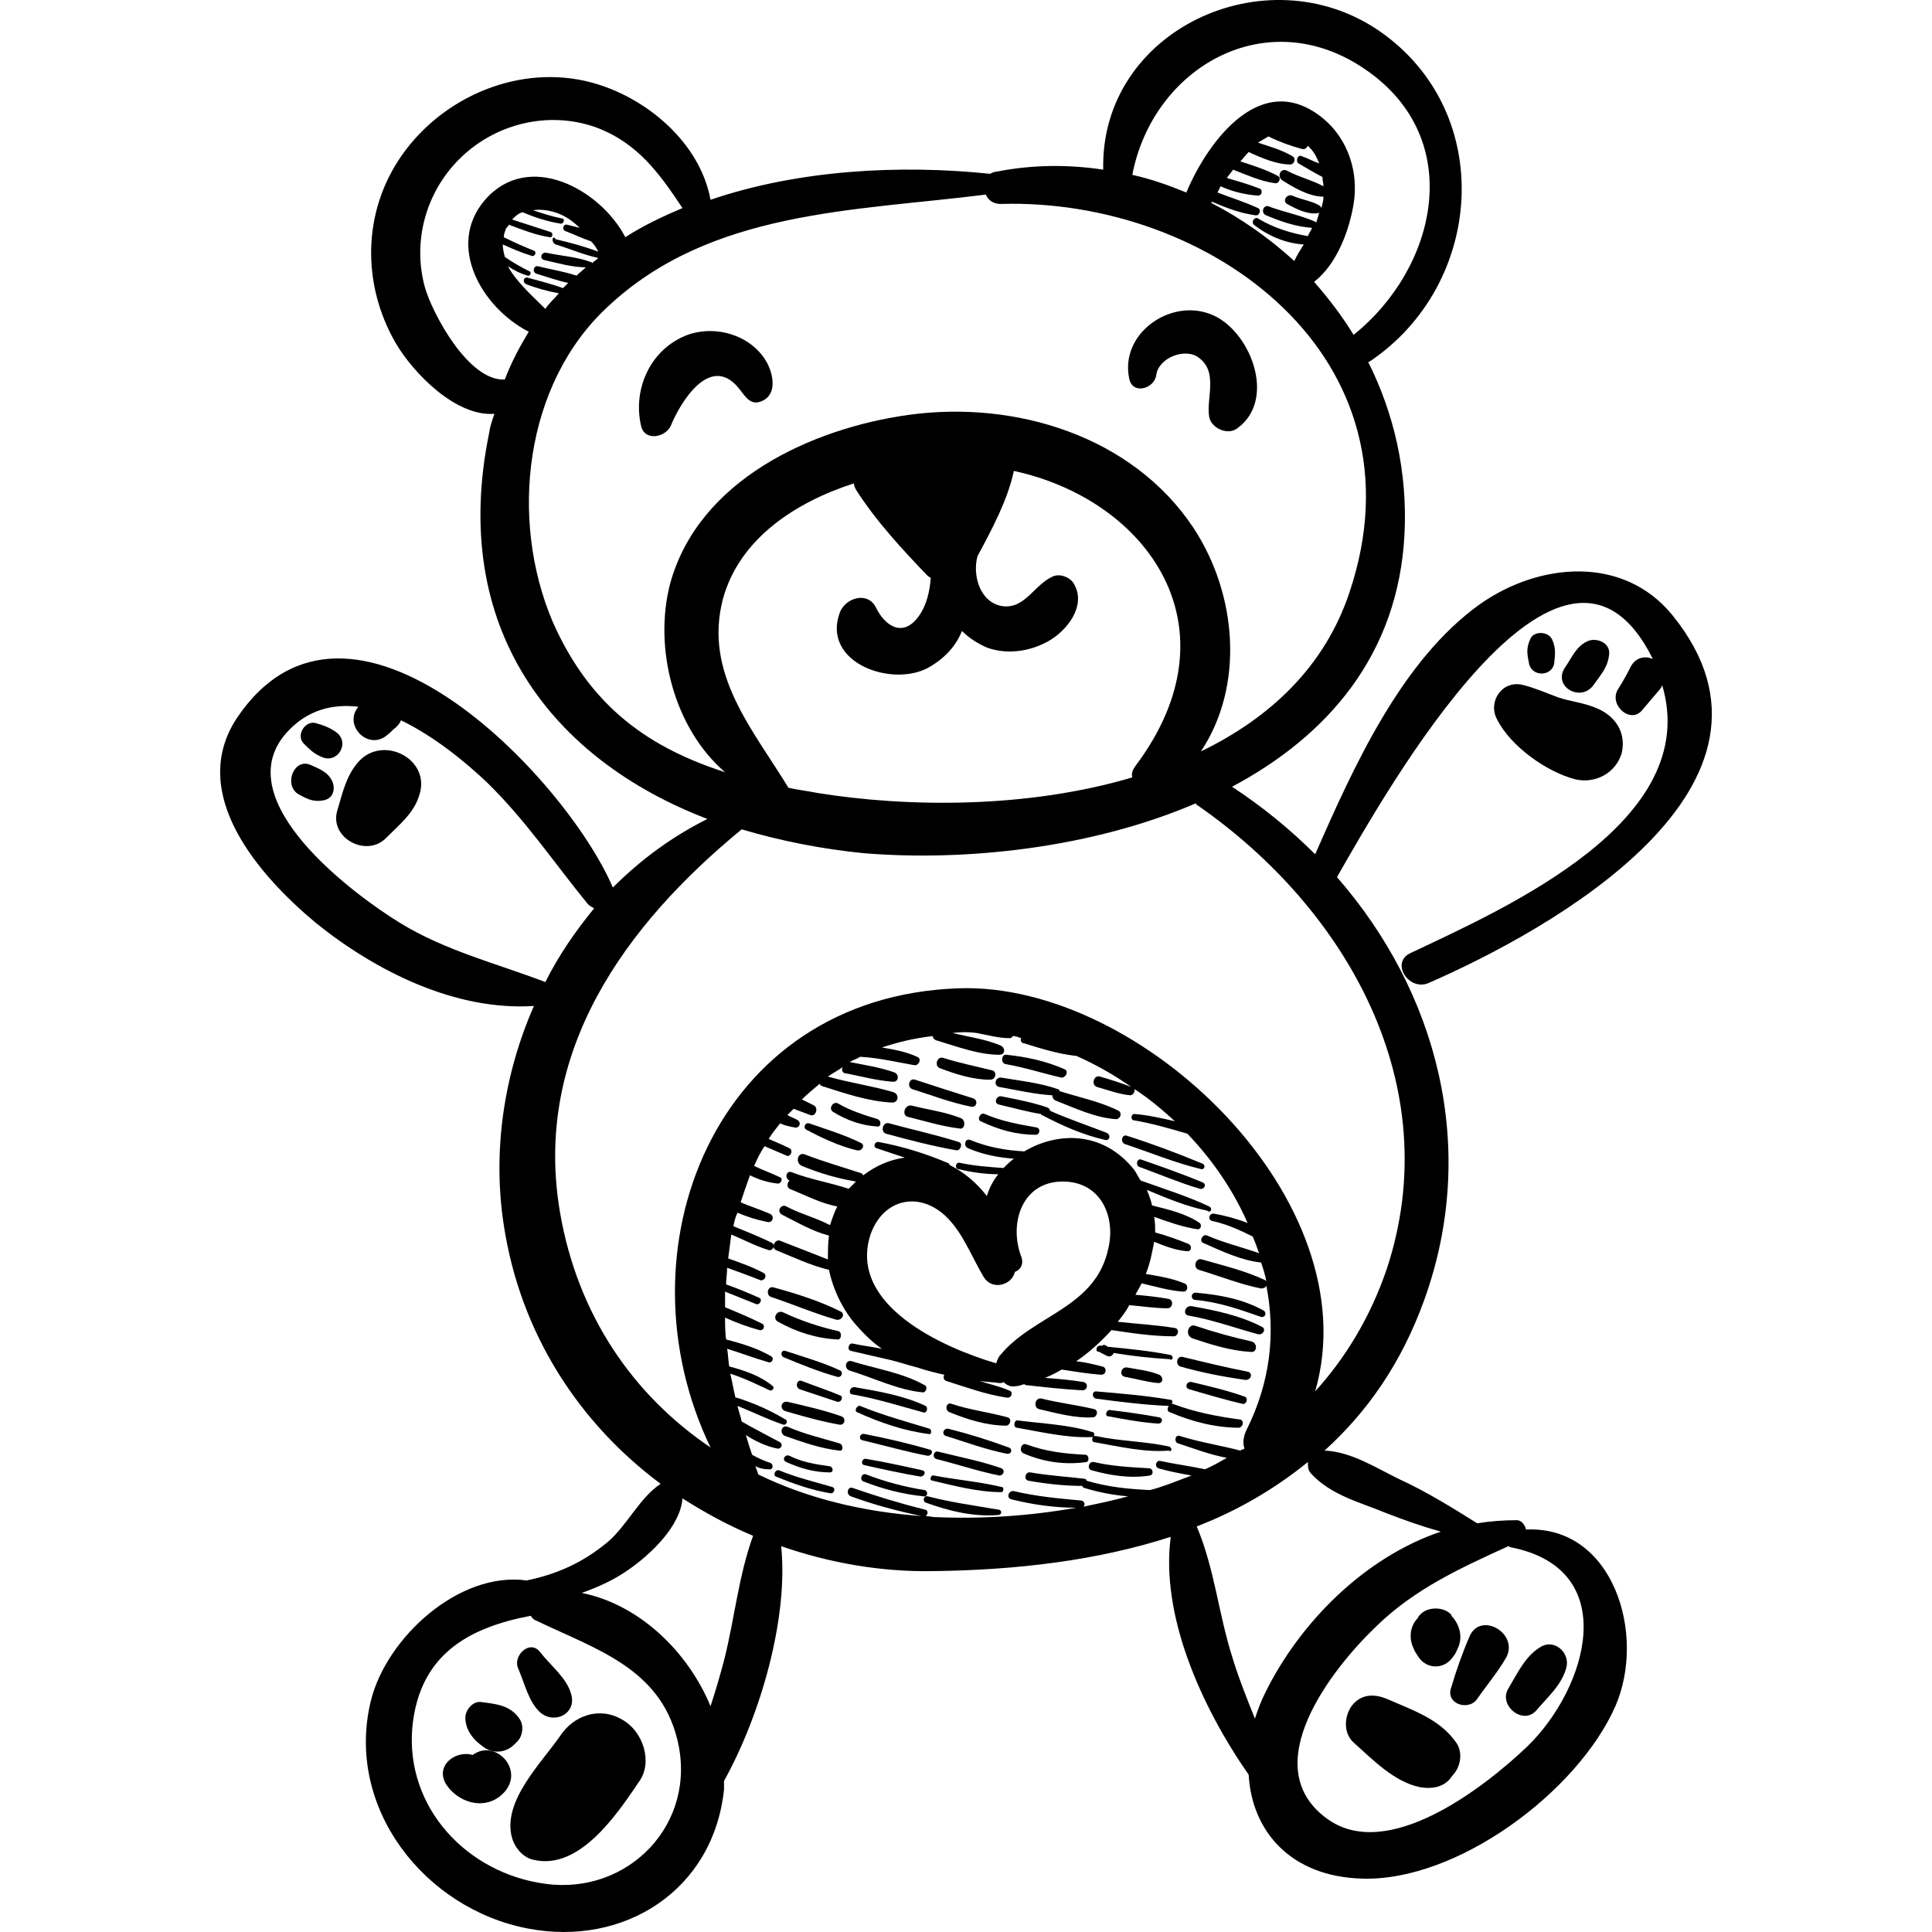 <?xml version="1.0" encoding="iso-8859-1"?>
<!-- Uploaded to: SVG Repo, www.svgrepo.com, Generator: SVG Repo Mixer Tools -->
<!DOCTYPE svg PUBLIC "-//W3C//DTD SVG 1.1//EN" "http://www.w3.org/Graphics/SVG/1.1/DTD/svg11.dtd">
<svg fill="#000000" version="1.1" id="Capa_1" xmlns="http://www.w3.org/2000/svg" xmlns:xlink="http://www.w3.org/1999/xlink" 
	 width="800px" height="800px" viewBox="0 0 569.067 569.067"
	 xml:space="preserve">
<g>
	<g>
		<path d="M106.161,223.78c-3.978,3.978-5.202,9.486-6.732,14.688c-2.754,8.262,8.568,14.382,14.382,8.262
			c3.978-3.978,8.262-7.344,9.792-12.852C126.663,223.78,113.505,216.742,106.161,223.78z"/>
		<path d="M97.899,230.206c-1.224-2.754-3.672-3.672-6.426-4.896c-4.896-2.142-7.956,5.814-3.672,8.568
			c2.754,1.53,4.59,2.448,7.65,1.836C98.205,235.102,98.817,232.348,97.899,230.206z"/>
		<path d="M98.817,215.518c-1.836-1.224-3.366-1.836-5.508-2.448c-3.366-1.224-6.426,3.672-3.672,6.12
			c1.53,1.53,2.754,2.754,4.896,3.672C99.429,225.31,103.407,218.578,98.817,215.518z"/>
		<path d="M469.995,208.48c-3.672-1.53-7.344-1.836-11.016-3.06c-3.366-1.224-6.732-2.754-10.404-3.672
			c-6.119-1.53-10.403,4.896-7.649,10.098c3.978,7.956,14.688,15.606,23.256,17.748c5.813,1.224,11.628-1.836,13.464-7.65
			C479.175,215.518,475.503,210.622,469.995,208.48z"/>
		<path d="M467.547,188.896c-3.366,1.53-4.59,4.896-6.732,7.956c-3.366,5.508,4.896,10.098,8.568,4.896
			c2.142-3.06,4.284-5.202,4.59-9.18C474.279,189.202,469.995,187.672,467.547,188.896z"/>
		<path d="M457.143,188.284c-1.224-2.448-5.508-2.448-6.426,0c-1.225,2.754-0.918,4.284-0.307,7.344
			c0.918,3.672,6.427,3.672,7.345,0C458.061,192.568,458.367,191.038,457.143,188.284z"/>
		<path d="M183.273,506.523c-6.732-3.978-14.382-1.224-18.36,4.896c-5.508,7.956-17.136,19.278-14.076,29.988
			c0.918,3.06,3.366,5.813,6.426,6.426c13.464,3.06,24.48-13.464,30.906-22.95C192.453,519.07,189.393,509.89,183.273,506.523z"/>
		<path d="M152.979,506.218c-2.754-3.978-6.732-4.284-11.322-4.896c-2.448-0.307-4.59,2.447-4.59,4.59
			c0,3.978,2.754,7.038,6.12,9.18c2.754,1.53,6.12,0.918,8.262-1.224c0.306-0.307,0.306-0.307,0.612-0.612
			C153.897,511.726,154.509,508.359,152.979,506.218z"/>
		<path d="M168.279,499.18c-1.224-4.896-6.12-8.568-9.18-12.546s-8.262,1.224-6.426,4.896c1.836,4.283,3.06,9.792,6.426,12.852
			C163.383,508.054,169.809,504.688,168.279,499.18z"/>
		<path d="M139.209,516.928c-5.202-1.53-11.322,3.366-7.65,8.874c3.366,4.896,10.404,7.344,15.606,3.366
			C155.733,522.436,146.247,511.726,139.209,516.928z"/>
		<path d="M428.685,512.95c-4.896-6.732-12.546-9.181-20.196-12.546c-3.672-1.53-7.649-1.53-10.403,2.142
			c-2.143,3.06-2.448,7.956,0.611,10.71c5.509,4.896,11.935,11.628,19.584,13.158c3.672,0.611,7.345,0,9.486-3.366
			C430.215,520.6,431.133,516.01,428.685,512.95z"/>
		<path d="M432.969,481.738c-2.143,4.896-3.979,10.098-5.508,15.3c-1.836,4.896,5.201,7.038,7.649,3.366
			c2.754-3.979,6.12-7.956,8.568-12.24C447.351,481.126,436.335,474.7,432.969,481.738z"/>
		<path d="M428.073,476.536c-0.306-0.307-0.611-0.612-0.611-0.918c-2.143-2.448-7.038-2.448-9.181,0
			c-0.306,0.306-0.611,0.611-0.611,0.918c-2.448,2.447-2.754,6.12-1.225,9.18c0.307,0.918,0.918,1.53,1.225,2.142
			c2.447,3.979,7.956,3.979,10.403,0c0.612-0.611,0.918-1.529,1.225-2.142C430.827,482.656,430.215,479.29,428.073,476.536z"/>
		<path d="M453.777,485.104c-4.59,2.754-6.731,7.65-9.485,12.24c-3.061,4.896,4.283,11.016,8.262,6.426
			c3.366-3.978,7.649-7.649,8.874-12.852C462.345,486.634,457.755,482.656,453.777,485.104z"/>
		<path d="M226.113,107.194c-4.284-8.262-14.994-11.628-23.562-8.568c-10.71,3.978-16.218,15.606-13.77,26.622
			c0.918,4.896,7.344,3.672,8.874,0c2.754-6.732,11.322-20.808,19.584-11.322c2.142,2.448,3.672,6.12,7.65,3.978
			S227.643,110.254,226.113,107.194z"/>
		<path d="M356.469,92.506c-11.935-4.59-26.622,5.814-23.868,18.972c0.918,4.896,7.344,3.06,7.956-0.918
			c0.612-5.202,8.568-8.262,12.546-5.202c5.814,4.284,2.142,11.934,3.06,17.442c0.612,3.366,5.509,5.508,8.263,3.366
			C376.359,117.598,368.097,96.79,356.469,92.506z"/>
		<path d="M356.163,355.359c-6.426-3.06-13.464-5.201-20.195-7.649c-0.612-0.918-1.225-2.143-1.836-3.061
			c-9.181-11.628-22.645-11.321-32.437-5.508c-5.508-0.306-10.71-1.224-15.912-3.366c-1.53-0.611-2.142,1.836-0.611,2.448
			c4.284,1.836,8.874,2.754,13.464,3.061c-1.225,0.918-2.143,1.836-3.061,2.754c-4.283-0.307-8.567-0.612-12.852-1.53
			c-1.224-0.306-1.53,1.53-0.612,1.836c3.978,0.918,7.956,1.53,11.934,1.53c-1.53,1.836-2.754,4.284-3.366,6.426
			c-3.06-3.978-6.732-7.038-11.016-9.18c0-0.307-0.306-0.612-0.612-0.612c-6.426-2.754-13.464-4.896-20.196-6.12
			c-1.224-0.306-1.836,1.53-0.612,1.836c2.754,0.918,5.508,1.836,8.262,2.754c-4.59,0.612-8.568,2.448-12.24,5.202
			c-0.306-0.306-0.306-0.612-0.612-0.612c-5.508-1.836-11.016-3.365-16.524-5.508c-2.142-0.918-3.06,2.448-0.918,3.366
			c5.202,2.142,10.404,3.672,15.912,4.59c-0.612,0.612-1.53,1.53-2.142,2.143c-5.508-1.836-11.322-2.754-16.83-4.896
			c-1.53-0.612-2.142,1.836-0.612,2.448l0,0c-0.612,0.612-0.918,1.836,0,2.448c4.59,1.836,9.18,4.283,14.076,5.201
			c-0.918,1.836-1.53,3.673-2.142,5.509c-3.978-2.143-8.874-3.366-12.852-5.509c-1.53-0.918-3.06,1.53-1.224,2.448
			c4.284,2.143,8.874,4.896,13.77,6.12c-0.306,2.448-0.306,4.59-0.306,7.038c-4.59-1.836-9.486-3.672-14.076-5.508
			c-1.53-0.612-2.754,2.142-1.224,2.754c5.202,2.142,10.404,4.59,15.606,5.813c1.224,5.814,3.978,11.629,7.956,16.219
			c2.448,2.754,4.896,5.201,7.65,7.038c-3.06-0.612-5.814-0.918-8.568-1.53c-1.224-0.307-1.836,1.836-0.612,2.142
			c3.978,0.918,7.956,1.836,11.934,2.754c2.448,0.612,5.202,1.53,7.65,2.143c2.754,0.918,5.202,1.529,7.956,2.142
			c-0.306,0.612-0.306,1.53,0.612,1.836c5.814,1.836,11.628,3.979,17.748,4.896c1.53,0.306,2.143-1.836,0.612-2.143
			c-2.754-1.224-5.813-1.836-8.567-2.754c1.836,0.307,3.978,0.307,5.813,0.612c0.612,0,0.918,0,1.224-0.306
			c0.918,0.918,2.143,1.529,3.673,1.224c0.611,0,1.529-0.306,2.447-0.612c0.307,0.307,0.307,0.307,0.612,0.307
			c5.508,0.611,11.016,1.224,16.524,1.529c1.529,0,1.836-2.142,0.306-2.447c-3.672-0.612-7.344-0.918-11.322-1.225
			c1.53-0.611,3.366-1.529,4.896-2.448c3.978,0.612,7.649,1.225,11.628,1.53c1.53,0,1.836-2.142,0.306-2.448
			c-2.448-0.611-4.896-1.224-7.649-1.529c3.672-2.448,7.344-5.814,10.403-9.181c6.12,0.918,12.24,1.836,18.36,1.836
			c1.224,0,1.836-2.142,0.306-2.447c-5.508-0.918-11.322-1.225-16.83-1.836c1.225-1.53,2.448-3.061,3.366-4.896
			c3.672,0.306,7.65,0.918,11.322,0.918c1.53,0,1.836-2.448,0.306-2.754c-3.366-0.612-6.426-0.918-9.792-1.224
			c0.612-1.225,1.225-2.143,1.836-3.366c3.979,0.918,7.956,2.142,12.24,2.448c1.53,0,1.53-2.143,0.306-2.448
			c-3.672-1.53-7.649-2.143-11.321-2.754c1.224-3.061,1.836-6.12,2.447-9.486c3.061,1.225,6.12,2.448,9.486,2.754
			c1.53,0.307,1.836-1.529,0.612-2.142c-3.061-1.224-6.427-2.448-9.792-3.366c0-1.53,0-3.06-0.307-4.59
			c4.284,1.53,8.568,3.06,12.853,3.672c0.918,0,1.224-1.224,0.611-1.836c-3.978-2.754-9.18-3.978-14.075-5.202
			c-0.307-1.53-0.918-3.06-1.53-4.59c5.813,2.448,11.628,4.896,17.748,6.12C356.469,357.502,357.387,355.972,356.163,355.359z
			 M326.481,367.6c-3.672,17.748-22.032,19.584-31.824,31.519c-0.611,0.611-0.918,1.529-1.224,2.447
			c-15.606-4.59-43.758-17.136-37.026-37.943c3.672-10.404,14.076-12.853,22.032-5.508c5.202,4.896,7.65,11.934,11.322,18.054
			c2.448,3.978,8.262,2.448,9.18-1.53c1.53-0.612,2.754-2.142,1.836-4.59c-3.672-9.792,0.307-22.032,12.24-22.032
			C324.339,348.016,328.624,358.42,326.481,367.6z"/>
		<path d="M245.085,437.979c-5.202-1.529-10.404-2.754-15.606-4.896c-1.224-0.307-1.836,1.53-0.918,1.836
			c5.202,2.142,10.404,3.978,15.912,4.896C245.697,440.122,246.309,438.286,245.085,437.979z"/>
		<path d="M244.167,431.859c-4.284-0.611-7.956-1.224-11.628-3.06c-1.224-0.612-2.448,1.224-0.918,1.836
			c3.978,1.836,8.262,3.061,12.852,3.061C245.697,433.695,245.391,431.859,244.167,431.859z"/>
		<path d="M247.227,425.128c-5.202-1.53-10.404-2.754-15.3-4.896c-1.836-0.611-2.448,2.143-0.612,2.754
			c5.202,1.837,10.404,3.673,15.912,4.284C248.451,427.576,248.451,425.434,247.227,425.128z"/>
		<path d="M247.839,417.172c-5.202-1.836-10.71-3.061-15.912-4.284c-1.836-0.306-2.448,2.143-0.612,2.754
			c5.202,1.53,10.71,3.061,15.912,3.979C248.757,419.926,249.369,417.784,247.839,417.172z"/>
		<path d="M247.533,411.052c-3.672-1.53-7.344-2.754-11.322-4.284c-1.53-0.611-2.142,1.836-0.612,2.448
			c3.672,1.224,7.344,2.448,11.016,3.672C247.839,413.193,248.451,411.357,247.533,411.052z"/>
		<path d="M247.533,403.708c-5.202-2.448-10.71-3.979-16.218-5.814c-1.224-0.306-1.53,1.225-0.612,1.836
			c5.202,2.143,10.404,4.284,15.912,5.814C247.839,405.85,248.451,404.32,247.533,403.708z"/>
		<path d="M246.921,392.08c-5.508-1.225-11.016-3.061-16.218-5.508c-1.836-0.918-3.366,1.836-1.53,2.754
			c5.508,3.06,11.322,4.896,17.442,5.201C247.839,394.834,248.145,392.386,246.921,392.08z"/>
		<path d="M247.533,386.266c-6.12-3.06-12.852-5.202-19.584-7.038c-1.836-0.611-2.448,2.143-0.918,2.754
			c6.426,2.143,12.852,4.896,19.278,6.732C248.145,389.02,249.063,386.878,247.533,386.266z"/>
		<path d="M253.653,336.693c-4.896-2.447-10.098-3.978-15.3-5.813c-1.224-0.306-1.836,1.224-0.918,1.836
			c4.59,2.448,9.792,4.896,14.994,6.12C253.959,339.142,254.877,337.306,253.653,336.693z"/>
		<path d="M258.549,329.656c-3.978-1.225-7.956-2.448-11.628-4.591c-1.53-0.918-3.06,1.53-1.53,2.448
			c3.978,2.448,8.262,3.979,12.852,4.284C259.467,332.104,259.773,330.268,258.549,329.656z"/>
		<path d="M282.417,336.388c-6.732-2.142-13.77-3.672-20.502-5.508c-1.836-0.612-2.754,2.448-0.918,3.06
			c6.732,1.836,13.77,3.672,20.808,4.896C283.029,338.836,283.641,336.693,282.417,336.388z"/>
		<path d="M283.029,329.35c-4.59-1.836-9.486-2.448-14.382-3.672c-2.142-0.612-3.366,3.061-0.918,3.366
			c4.896,1.224,9.792,2.754,14.994,3.366C284.253,332.716,284.559,329.962,283.029,329.35z"/>
		<path d="M286.701,323.536c-5.813-1.836-11.627-3.672-17.136-5.509c-1.836-0.611-2.448,2.143-0.918,2.755
			c5.814,1.836,11.322,3.978,17.442,5.201C287.619,326.29,288.231,324.147,286.701,323.536z"/>
		<path d="M292.209,315.273c-4.896-1.224-9.486-2.142-14.382-3.672c-1.836-0.611-2.754,2.448-0.918,3.061
			c4.896,1.836,9.792,3.365,14.688,3.365C293.433,318.027,293.739,315.58,292.209,315.273z"/>
		<path d="M272.319,438.897c-5.814-0.918-11.628-2.447-17.136-4.59c-1.53-0.612-2.142,1.836-0.612,2.143
			c5.508,2.142,11.322,3.672,17.442,4.283C273.237,441.04,273.543,439.204,272.319,438.897z"/>
		<path d="M271.707,433.084c-5.508-1.225-11.016-2.448-16.524-3.366c-1.224-0.306-1.836,1.53-0.612,1.836
			c5.508,1.224,11.016,2.448,16.524,3.366C272.319,434.92,272.931,433.39,271.707,433.084z"/>
		<path d="M273.849,426.964c-6.426-1.836-12.852-3.366-19.278-4.59c-1.224-0.307-1.836,1.53-0.612,1.836
			c6.426,1.53,12.852,3.366,19.278,4.59C274.461,428.8,275.073,427.27,273.849,426.964z"/>
		<path d="M273.849,420.844c-7.038-2.142-13.77-3.978-20.502-6.732c-0.918-0.306-1.836,1.53-0.918,1.837
			c6.732,3.06,13.77,5.508,21.114,6.426C274.461,422.68,274.461,421.149,273.849,420.844z"/>
		<path d="M272.625,414.111c-6.426-3.06-13.77-4.283-20.808-5.508c-1.53-0.306-2.142,2.143-0.612,2.143
			c7.038,1.224,13.77,3.365,20.502,5.202C272.931,416.56,273.543,414.724,272.625,414.111z"/>
		<path d="M272.319,407.992c-6.426-3.672-14.688-4.896-21.42-7.038c-1.836-0.612-2.448,2.142-0.612,2.754
			c7.038,2.142,14.382,5.813,21.726,6.426C272.931,409.828,273.237,408.298,272.319,407.992z"/>
		<path d="M294.351,444.712c-7.038-1.224-14.076-2.142-21.114-3.979c-1.224-0.306-1.53,1.53-0.612,1.837
			c6.732,2.447,14.076,4.283,21.42,3.672C294.963,446.242,295.269,445.018,294.351,444.712z"/>
		<path d="M294.963,437.979c-6.427-1.529-13.464-2.142-19.89-3.365c-0.918-0.307-1.53,1.529-0.306,1.529
			c6.426,1.53,13.464,3.366,20.196,3.366C295.575,439.51,295.881,437.979,294.963,437.979z"/>
		<path d="M294.963,432.472c-6.12-2.142-12.546-3.366-18.667-4.896c-1.224-0.307-1.836,1.529-0.612,2.142
			c6.12,1.53,12.546,3.672,18.666,4.896C295.575,434.614,296.187,433.084,294.963,432.472z"/>
		<path d="M297.105,426.352c-5.813-2.142-11.628-3.978-17.748-5.508c-1.53-0.306-2.142,1.836-0.612,2.142
			c5.814,1.837,11.628,3.979,17.748,5.202C298.023,428.494,298.329,426.658,297.105,426.352z"/>
		<path d="M296.799,417.478c-5.508-1.529-11.017-2.142-16.524-3.978c-1.53-0.612-2.142,1.836-0.612,2.448
			c5.203,2.142,11.016,3.978,16.83,3.978C297.717,419.62,298.023,417.784,296.799,417.478z"/>
		<path d="M415.527,280.696c-6.12,2.754-0.611,11.322,5.202,8.875c35.802-15.606,112.608-58.141,71.91-108.325
			c-14.382-17.748-39.168-15.606-56.61-3.366c-23.256,16.524-37.332,48.042-48.653,73.746c-7.345-7.344-15.606-14.076-24.48-19.89
			c28.152-14.994,48.96-38.862,50.796-74.358c0.918-18.36-3.06-35.496-10.71-50.796h0.307c33.966-22.644,37.638-73.746,2.754-97.614
			c-33.354-22.644-82.009,0-81.091,41.004c-10.098-1.53-20.808-1.53-31.518,0.612c-0.612,0-1.224,0.306-1.836,0.612
			c-26.316-2.754-56.304-1.224-82.314,7.65c-3.06-16.83-18.972-30.294-35.19-34.578c-20.808-5.508-43.452,3.979-55.692,21.42
			c-11.628,16.524-11.934,37.944-1.836,55.386c5.202,8.874,17.748,21.726,29.07,20.808c-0.612,1.836-1.224,3.366-1.53,5.508
			c-11.934,57.834,18.666,96.39,64.26,113.832c-10.404,5.202-19.584,11.934-27.846,20.196
			c-14.076-32.742-77.724-99.144-110.772-49.878c-14.688,22.338,6.732,46.512,23.256,60.282c17.442,14.076,41.004,26.01,64.26,24.48
			c-8.874,20.196-12.24,42.84-8.874,64.566c4.896,32.13,22.338,58.445,46.206,76.193c-6.12,3.979-10.098,12.546-15.606,17.137
			c-7.344,6.119-14.994,9.485-23.868,11.321c-19.89-2.754-41.31,16.83-45.9,35.496c-7.65,31.519,15.912,61.2,46.206,67.015
			c28.458,5.508,54.774-11.322,57.834-41.005c0-0.918,0-1.529,0-2.447c11.016-19.891,18.972-48.349,16.83-69.156
			c14.076,4.896,29.376,7.65,44.982,7.344c24.173-0.306,48.042-3.06,69.768-10.098c-3.061,22.95,8.874,49.878,22.95,70.074
			c0.918,16.523,12.239,29.987,33.354,30.6c28.152,0.918,63.648-25.704,74.664-50.796c9.18-21.114-0.612-53.244-26.316-52.021
			c-0.306-1.224-1.224-2.754-2.754-2.754c-3.978,0-7.956,0.307-11.628,0.918c-7.344-4.59-14.688-9.18-22.644-12.852
			c-7.038-3.366-14.382-8.262-22.338-8.568c12.546-11.321,22.644-25.704,29.376-44.37c16.218-44.981,3.672-90.882-25.704-124.542
			c14.382-25.092,66.401-118.116,93.023-64.26c-2.142-0.918-4.896-0.612-6.426,2.142c-1.224,2.448-2.448,4.59-3.978,7.038
			c-2.448,4.59,3.978,10.098,7.344,5.814l5.202-6.12c0.306-0.306,0.611-0.918,0.611-1.224
			C501.513,241.834,443.985,267.232,415.527,280.696z M402.369,20.596c29.683,20.502,20.809,58.446-3.672,78.03
			c-3.366-5.508-7.344-10.71-11.628-15.606c6.732-5.202,10.404-15.3,11.628-22.95c1.53-9.18-1.529-18.972-8.874-25.092
			c-18.054-14.994-33.966,6.426-40.392,21.726c-5.202-2.142-10.404-3.979-15.912-5.202C339.639,19.678,373.299,0.4,402.369,20.596z
			 M372.993,63.436c4.284,1.836,8.874,3.366,13.465,3.672c-0.307,0.918-0.919,1.53-1.225,2.448
			c-5.202-0.918-10.098-2.448-14.688-5.202c-0.918-0.612-2.143,0.918-1.225,1.836c4.284,3.366,9.486,5.508,14.688,5.814
			c-0.918,1.53-2.143,3.366-2.754,4.896c-7.345-6.732-15.606-12.546-24.48-17.136c0,0,0-0.306,0.306-0.306
			c4.284,1.836,8.263,3.366,12.853,3.978c1.224,0,1.53-1.836,0.612-2.142c-3.979-1.836-7.956-3.06-11.935-4.59
			c0.307-0.612,0.612-1.224,0.918-1.836c3.366,1.53,7.038,2.448,11.017,2.754c1.224,0,1.529-1.836,0.306-2.142
			c-3.06-1.224-6.426-2.142-9.486-3.06c0.612-0.918,1.225-1.53,1.836-2.448c3.979,1.53,7.956,3.366,12.24,3.978
			c1.224,0.306,2.143-1.53,0.918-2.142c-3.366-1.836-7.344-3.06-11.016-4.284c0.918-0.918,1.53-1.836,2.448-2.754
			c3.978,1.836,8.262,3.672,12.239,3.672c1.225,0,1.836-1.836,0.612-2.448c-3.06-1.836-6.426-2.754-10.098-3.978
			c0.918-0.612,2.142-1.224,3.06-1.836c3.061,1.53,6.426,2.754,9.792,3.672c0.918,0.306,1.53-0.306,1.836-0.918
			c0.612,0.612,1.225,1.224,1.836,2.142c0.612,0.918,0.918,1.836,1.53,3.06c-1.836-0.612-3.366-1.53-5.202-2.142
			c-1.224-0.612-1.836,1.53-0.918,2.142c2.143,1.224,4.59,2.754,7.038,3.978c0,0.918,0.306,1.836,0.306,2.754
			c-3.365-1.836-7.344-2.754-10.71-4.59c-1.836-0.918-3.06,1.53-1.529,2.754c3.365,2.142,7.956,4.896,12.239,4.896
			c0,1.224-0.306,2.142-0.611,3.366c0-0.306-0.307-0.306-0.307-0.612c-2.447-1.53-5.508-1.836-8.262-3.06
			c-1.53-0.612-3.06,1.53-1.53,2.448c2.754,1.53,5.814,3.06,8.874,2.754c0.307,0,0.307,0,0.612-0.306
			c-0.306,1.224-0.612,2.142-0.918,3.06l-0.306-0.306c-4.284-1.836-8.874-2.754-13.158-4.284
			C372.075,59.764,371.157,62.824,372.993,63.436z M148.695,111.784c-10.71,0.612-21.42-19.584-23.562-27.234
			c-3.672-13.464,0.306-27.846,10.098-37.638c10.404-10.404,26.01-14.382,40.086-9.486c12.546,4.59,18.972,13.77,25.704,23.868
			c-5.814,2.448-11.628,5.202-16.83,8.568c-7.344-14.076-28.458-25.704-41.31-11.016c-11.628,13.464-0.918,31.824,12.852,38.862
			C152.979,102.298,150.531,106.888,148.695,111.784z M163.689,72.004c3.978,1.224,8.262,3.06,12.546,3.978
			c-0.612,0.612-1.224,0.918-1.836,1.53c0,0,0-0.306-0.306-0.306c-3.978-1.53-8.874-1.836-13.158-2.754
			c-1.53-0.306-2.142,1.836-0.612,2.142c3.978,0.918,8.262,2.142,12.24,2.142c-0.918,0.918-1.836,1.53-2.754,2.448
			c-3.672-1.224-7.65-1.836-11.322-2.754c-1.224-0.306-1.836,1.53-0.612,2.142c3.06,0.918,6.426,2.142,9.486,2.754
			c-0.612,0.612-0.918,0.918-1.53,1.53c-3.366-1.224-7.038-2.142-10.404-3.06c-1.224-0.306-1.53,1.224-0.612,1.836
			c3.06,1.224,6.426,2.142,9.792,2.754c-1.224,1.53-2.754,2.754-3.978,4.59c-3.672-3.672-8.568-7.956-11.016-12.546
			c1.836,1.224,3.672,2.142,5.814,2.754c0.612,0.306,1.224-0.918,0.612-1.224c-2.448-1.224-5.202-2.754-7.344-4.284
			c-0.306-1.224-0.612-2.448-0.612-3.672c2.754,1.224,5.508,2.448,8.568,3.366c0.918,0.306,1.53-1.224,0.612-1.53
			c-3.06-1.224-5.814-2.448-8.874-3.978c0-0.918,0.306-1.53,0.612-2.448c0.306-0.612,0.612-0.612,0.918-1.224
			c3.978,1.53,7.956,3.06,11.934,3.672c0.918,0.306,1.224-1.224,0.306-1.53c-3.672-1.224-7.65-2.448-11.322-3.672
			c0.918-0.918,1.836-1.836,3.06-2.142c3.672,1.53,7.344,2.754,11.322,3.366c0.918,0,1.224-1.53,0.306-1.53
			c-3.06-0.612-5.814-1.53-8.568-2.448c2.448-0.306,4.896,0,7.344,0.918c2.448,0.918,4.59,2.448,6.426,4.284
			c-1.224-0.306-2.448-0.612-3.672-0.918s-1.53,1.53-0.612,1.836c2.448,0.918,4.896,2.142,7.65,3.06
			c0.918,0.918,1.53,1.836,2.142,3.06c-3.978-1.53-8.568-2.754-12.546-3.672C162.771,68.944,162.159,71.392,163.689,72.004z
			 M162.771,183.082c-12.852-30.294-8.262-70.074,16.218-92.718c30.294-28.458,72.522-28.152,111.384-33.048
			c0.611,1.53,2.142,2.754,4.283,2.754c61.812-1.836,126.072,45.288,102.816,114.444c-7.344,22.032-23.562,37.026-43.758,46.818
			c12.852-19.278,10.71-46.206-2.143-65.79c-18.054-27.234-52.632-37.638-83.844-33.354c-28.764,3.978-62.118,19.278-70.38,49.878
			c-4.896,18.972,1.224,42.534,16.218,55.386C191.841,220.414,174.093,208.786,162.771,183.082z M274.155,196.24
			c4.59-2.754,7.65-6.426,9.18-10.404c2.142,2.142,4.59,3.672,7.344,4.896c5.813,2.142,12.546,1.224,18.054-1.836
			s11.322-10.404,7.65-16.83c-0.918-1.836-3.672-3.06-5.814-2.448c-5.813,2.142-8.567,10.098-15.605,8.874
			c-6.427-1.224-8.568-9.18-7.038-14.688c4.284-7.956,8.874-16.524,10.71-25.092l0,0c39.474,8.568,66.401,46.206,35.802,86.904
			c-0.918,1.224-1.224,2.448-0.918,3.366c-30.906,9.18-66.096,8.874-92.718,4.59c-3.06-0.612-5.814-0.918-8.568-1.53
			c-10.404-17.136-25.092-33.66-19.278-55.692c4.896-17.748,21.42-28.458,38.556-33.966c0,0.612,0.306,1.224,0.612,1.836
			c5.814,9.18,13.77,17.748,21.114,25.398c0.306,0.306,0.612,0.306,0.918,0.612c-0.306,3.978-1.224,7.956-3.366,11.016
			c-4.59,6.732-10.098,3.366-12.852-2.448c-2.448-4.59-8.568-2.754-10.404,1.224C241.413,195.322,263.445,202.972,274.155,196.24z
			 M117.789,271.822c-13.464-8.262-50.796-35.802-33.66-55.692c6.12-7.038,13.77-8.874,21.42-7.956
			c-4.59,5.508,3.06,13.158,8.568,8.262c0.918-0.612,1.53-1.53,2.448-2.142c0.612-0.612,1.224-1.224,1.53-2.142
			c10.098,4.896,19.278,12.546,25.398,18.36c11.322,11.016,19.89,23.868,29.682,35.802c0.612,0.612,1.224,0.918,1.836,1.224
			c-5.508,6.732-10.404,13.77-14.382,21.726C146.247,283.756,131.253,280.084,117.789,271.822z M160.629,554.872
			c-22.95-3.061-41.31-22.338-39.168-46.206c2.142-21.727,17.136-29.376,34.884-32.742c0.306,0.612,0.918,1.224,1.836,1.53
			c17.136,8.262,36.108,13.77,41.31,34.884C205.611,537.124,185.109,558.238,160.629,554.872z M213.261,489.082
			c-1.224,4.59-2.448,8.874-3.978,13.464c-6.732-16.218-21.114-29.988-37.944-33.354c5.202-1.836,9.792-3.978,14.076-7.037
			c6.12-4.284,14.994-12.547,15.606-20.809c6.732,4.284,13.464,7.956,20.808,11.016C217.545,463.99,216.321,477.147,213.261,489.082
			z M338.721,438.897C338.721,438.897,338.416,438.897,338.721,438.897c-6.426-0.306-12.546-0.918-18.666-2.754l0,0
			c0-0.306-0.306-0.611-0.918-0.611c-5.202-0.612-10.404-0.918-15.606-1.837c-1.529-0.306-2.142,2.143-0.611,2.448
			c5.201,0.918,10.71,1.53,15.911,1.53c0,0.306,0.307,0.612,0.612,0.612c3.979,1.224,8.568,2.142,12.853,2.447
			c-4.284,1.225-8.874,2.143-13.158,3.061c0.611-0.612,0.306-1.836-0.918-1.836c-6.732-0.612-13.158-1.225-19.584-2.754
			c-1.53-0.307-2.448,2.142-0.612,2.447c6.12,1.53,12.546,2.448,18.972,2.448c-13.77,2.448-27.846,3.366-41.616,2.754
			c-0.918,0-1.836-0.306-2.754-0.306c0.612-0.306,0.918-1.53,0-1.836c-7.344-1.836-14.382-3.979-21.42-6.426
			c-1.53-0.612-2.142,1.836-0.612,2.447c6.732,2.448,13.464,4.284,20.808,5.814c-17.136-1.224-33.66-5.202-48.042-12.24
			c-0.306-0.918-0.612-1.836-0.918-2.448c1.224,0.612,2.448,0.918,3.978,0.918c1.224,0.307,1.53-1.224,0.612-1.836
			c-1.836-0.611-3.978-1.529-5.508-2.447c-0.612-1.836-1.224-3.673-1.836-5.814c2.754,1.836,6.12,3.366,9.18,3.979
			c1.224,0.306,1.836-1.225,0.918-1.837c-3.978-2.142-7.65-3.978-11.322-6.119c-0.306-1.53-0.918-3.061-1.224-4.591
			c4.59,1.836,8.874,3.979,13.464,5.509c0.918,0.306,1.53-1.225,0.612-1.53c-4.59-2.754-9.486-4.896-14.382-6.426h-0.306
			c-0.612-2.448-0.918-4.59-1.53-7.038c3.978,1.224,7.65,3.06,11.628,4.896c0.612,0.307,1.53-0.611,0.918-1.224
			c-3.672-3.061-8.262-4.59-12.852-5.814c-0.306-1.836-0.306-3.365-0.612-5.201c3.978,1.224,7.956,2.754,12.24,3.978
			c0.918,0.306,1.836-1.224,0.612-1.836c-4.284-2.448-8.568-3.672-13.158-4.896c-0.306-2.142-0.306-4.283-0.306-6.426
			c3.366,1.53,6.732,2.754,10.098,3.672c1.224,0.307,1.836-1.224,0.918-1.836c-3.672-1.836-7.344-3.366-11.016-4.896
			c0-1.53,0-3.061,0-4.59c3.06,1.224,6.12,2.447,9.18,3.672c1.224,0.306,1.836-1.53,0.918-1.836
			c-3.366-1.53-6.426-2.755-9.792-3.979c0-1.53,0.306-3.366,0.306-4.896c3.366,1.224,6.732,2.447,9.792,3.672
			c1.224,0.306,2.142-1.53,0.918-2.143c-3.366-1.836-7.038-3.06-10.404-4.284c0.306-2.447,0.612-4.59,0.918-7.037
			c3.672,1.529,7.038,3.365,11.016,4.59c1.224,0.306,2.142-1.53,0.918-2.143c-3.672-1.836-7.65-3.365-11.322-4.896
			c0.306-1.53,0.612-2.754,1.224-3.979c2.754,1.225,5.814,2.143,8.874,2.754c1.53,0.307,2.142-1.836,0.612-2.447
			c-2.754-1.225-5.814-2.143-8.568-3.366c0.918-2.754,1.836-5.508,2.754-7.956c2.448,1.224,5.202,2.142,8.262,2.448
			c0.918,0,1.53-1.53,0.612-1.836c-2.448-1.225-5.202-2.143-7.65-3.366c0.918-2.143,1.836-3.979,3.06-5.814
			c2.142,0.918,4.284,1.836,6.426,2.754c1.224,0.612,2.142-1.529,0.918-2.142c-1.836-0.918-3.978-1.836-6.12-2.754
			c0.918-1.53,2.142-3.06,3.366-4.59c1.224,0.611,2.754,0.918,4.284,1.224c1.224,0.307,2.142-1.224,0.918-2.142
			c-0.918-0.612-2.142-0.918-3.06-1.53c0.612-0.612,1.224-1.224,1.836-1.836c1.53,0.612,3.366,1.224,4.896,1.836
			c1.53,0.612,2.448-1.836,1.224-2.754c-1.224-0.612-2.448-1.224-3.672-1.836c1.53-1.53,3.366-3.061,5.202-4.59
			c0.306,0.306,0.306,0.611,0.612,0.611c6.732,2.143,13.77,4.591,20.808,4.896c1.836,0,2.142-2.448,0.306-3.061
			c-6.12-1.836-12.852-2.754-19.278-4.59c1.224-0.918,3.06-1.836,4.284-2.754c-0.306,0.918,0,1.836,1.224,1.836
			c4.59,0.918,9.18,2.143,13.77,2.448c1.53,0,1.836-2.142,0.306-2.754c-4.284-1.53-8.568-2.142-13.158-3.06
			c0.918-0.612,2.142-0.919,3.06-1.53c0,0,0,0,0.306,0c5.202,0.306,10.404,1.53,15.606,2.448c1.224,0.306,2.448-1.837,0.918-2.448
			c-3.366-1.53-6.732-2.143-10.404-2.754c4.59-1.53,9.486-2.754,14.994-3.366c0,0.612,0.306,0.918,0.918,1.224
			c6.12,1.836,12.546,4.284,18.666,4.284c1.836,0,1.836-2.142,0.306-2.754c-4.283-1.836-9.18-2.448-14.076-3.672
			c2.448-0.306,4.59-0.306,7.038,0c3.366,0.612,6.427,1.53,9.792,1.53c0.612,0,0.612-0.307,0.919-0.612
			c0.918,0,1.529,0.306,2.447,0.612c-0.306,0.611,0,1.529,0.918,1.529c4.896,1.53,9.792,3.061,14.994,3.672h0.307
			c5.508,2.448,11.016,5.509,16.218,9.181c-3.061-1.225-6.12-2.143-9.181-3.061c-1.836-0.611-2.754,2.448-0.918,3.061
			c3.366,0.918,6.427,2.142,9.792,2.447c0.918,0,1.53-1.224,1.225-1.836c4.284,2.755,8.262,6.12,11.934,9.486
			c-3.978-0.918-7.956-1.836-11.934-2.142c-0.918,0-1.225,1.529-0.307,1.836c5.509,0.918,10.71,2.448,15.912,3.978
			c7.345,7.65,13.464,16.524,17.748,26.316c-3.06-1.225-6.426-2.143-9.792-2.754c-1.529-0.307-2.142,1.836-0.611,2.142
			c4.283,0.918,8.262,2.754,11.934,4.59c0.612,1.53,1.224,3.061,1.836,4.896c-5.202-1.836-10.404-3.061-15.3-5.202
			c-1.225-0.612-2.448,1.53-1.225,2.142c5.509,2.448,11.322,5.202,17.137,5.814c0.611,1.836,1.224,3.672,1.529,5.508l-0.306-0.306
			c-5.813-2.754-12.24-4.284-18.666-6.12c-1.836-0.612-2.754,2.448-0.918,3.06c6.12,1.836,12.24,4.284,18.36,5.508
			c0.611,0,1.529-0.306,1.529-0.918c2.755,14.076,1.225,28.458-5.813,42.534c-0.918,1.836-1.224,3.979-0.612,5.508
			c-0.306,0.307-0.918,0.307-1.224,0.612c-5.814-1.53-11.935-2.448-17.748-4.284c-1.53-0.611-1.836,1.836-0.612,2.143
			c4.59,1.529,9.486,3.366,14.382,4.284c-2.142,1.224-4.283,2.447-6.426,3.365c-4.284-0.918-8.874-1.529-13.158-2.447
			c-1.224-0.307-1.836,1.529-0.611,2.142c3.06,0.918,6.426,1.53,9.792,2.142C346.065,436.45,342.393,437.979,338.721,438.897z
			 M444.292,455.422c0.306,0,0.306,0.306,0.611,0.306c33.048,6.427,22.645,41.616,4.896,58.752
			c-12.853,12.24-41.311,34.272-59.059,21.114c-20.808-15.3,1.225-43.758,14.688-56.61
			C416.751,467.968,430.215,461.848,444.292,455.422z M408.183,445.63c5.508,2.142,10.71,3.978,16.218,5.508
			c-22.644,7.65-41.616,26.928-51.714,47.431c-1.224,2.447-2.142,4.896-3.06,7.649c-2.448-6.12-4.896-12.24-6.732-18.36
			c-3.978-12.546-5.202-26.01-10.404-38.25c11.935-4.59,22.95-11.016,32.742-18.972c0,1.224,0,2.448,0.918,3.366
			C391.965,440.428,400.839,442.57,408.183,445.63z M408.489,373.72c-4.896,14.382-12.239,26.316-21.113,36.108
			c16.218-55.998-51.103-120.564-104.958-118.729c-72.216,2.448-100.98,77.418-73.134,135.252
			c-22.644-15.3-39.168-38.861-44.37-69.462c-7.956-47.124,19.278-84.456,53.55-112.608c11.322,3.366,23.562,5.814,36.108,7.038
			c29.988,2.448,67.014-1.53,97.614-14.688c0.306,0.306,0.306,0.612,0.612,0.612C396.861,267.844,426.237,319.864,408.489,373.72z"
			/>
		<path d="M319.75,428.494c-6.12-0.307-11.629-0.918-17.442-3.061c-1.53-0.611-2.448,2.143-0.612,2.754
			c5.814,2.448,11.935,3.366,18.36,2.448C320.973,430.33,320.667,428.494,319.75,428.494z"/>
		<path d="M344.229,426.046c-7.038-1.53-14.382-1.53-21.42-3.061c-0.306,0-0.306,0-0.612,0c0.307-0.611,0-1.224-0.611-1.224
			c-6.732-2.142-14.688-2.448-21.727-3.366c-1.224-0.306-1.53,2.143-0.306,2.143c7.038,1.224,14.688,3.06,22.032,2.754
			c0,0,0,0,0.306,0c-0.306,0.611-0.306,1.53,0.612,1.53c7.038,1.224,14.688,3.06,21.726,2.447
			C345.147,427.882,345.453,426.352,344.229,426.046z"/>
		<path d="M322.197,415.03c-5.202-1.225-10.403-1.837-15.3-3.061c-1.836-0.612-2.754,2.448-0.918,3.061
			c5.202,1.224,10.71,2.754,15.912,2.447C323.115,417.478,323.727,415.336,322.197,415.03z"/>
		<path d="M344.841,399.118c-6.12-1.225-12.546-1.836-18.666-2.448c0,0,0,0-0.307-0.307c-0.611-0.306-0.918-0.306-1.224,0
			c-0.306,0-0.306,0-0.612,0c-1.224,0-1.529,1.837-0.306,1.837h0.306c0,0,0,0.306,0.307,0.306c0.611,0.306,1.224,0.612,1.836,0.918
			c0.611,0.306,1.53,0,1.836-0.918c5.508,0.918,11.016,1.53,16.523,1.836C345.453,400.954,345.759,399.424,344.841,399.118z"/>
		<path d="M338.416,432.472c-5.509-0.306-11.017-0.612-16.219-1.836c-1.529-0.306-2.142,2.142-0.611,2.448
			c5.508,1.53,11.321,2.448,17.136,1.53C339.945,434.308,339.639,432.472,338.416,432.472z"/>
		<path d="M341.475,417.478c-4.896-0.918-9.486-1.529-14.382-2.142c-1.225-0.307-1.836,1.836-0.612,1.836
			c4.896,0.918,9.792,1.836,14.688,2.142C342.393,419.313,342.699,417.784,341.475,417.478z"/>
		<path d="M365.037,418.09c-6.731-0.918-13.157-2.142-19.584-4.59c0,0,0,0-0.306,0c0.306-0.612,0.306-1.225-0.612-1.225
			c-7.038-1.224-14.688-1.836-21.726-2.447c-1.224,0-1.224,1.836,0,2.142c7.038,0.918,14.076,1.836,21.42,2.142
			c-0.306,0.612-0.612,1.53,0.306,1.837c6.427,2.754,13.465,4.59,20.502,4.59C366.567,419.926,366.261,418.09,365.037,418.09z"/>
		<path d="M341.475,404.932c-3.06-1.224-6.12-1.53-9.486-2.142c-1.836-0.307-2.447,2.448-0.611,2.754
			c3.365,0.612,6.426,1.53,9.792,1.836C342.699,407.38,342.699,405.544,341.475,404.932z"/>
		<path d="M354.327,348.322c-5.813-2.448-11.934-4.591-18.054-6.732c-1.53-0.612-1.836,1.836-0.612,2.142
			c5.814,2.143,11.629,4.591,17.748,6.427C354.633,350.464,355.551,348.934,354.327,348.322z"/>
		<path d="M354.327,342.813c-7.344-3.06-14.688-5.813-22.338-8.262c-1.529-0.612-2.142,1.836-0.611,2.448
			c7.344,2.448,14.688,5.508,22.338,7.344C354.633,344.649,355.245,343.426,354.327,342.813z"/>
		<path d="M305.367,332.104c-5.201-0.918-10.403-1.836-15.3-3.978c-1.224-0.612-2.448,1.53-1.224,2.142
			c5.202,2.448,10.403,3.979,16.218,3.979C306.285,334.246,306.591,332.41,305.367,332.104z"/>
		<path d="M325.869,333.634c-5.508-2.142-11.016-3.978-16.523-6.426c0-0.307-0.306-0.612-0.612-0.918
			c-4.284-1.53-9.18-2.448-13.77-3.366c-1.53-0.306-2.448,2.142-0.612,2.448c3.978,0.918,8.262,2.142,12.24,2.754
			c0,0,0,0.306,0.306,0.306c5.814,3.061,11.935,5.814,18.666,7.344C326.787,336.082,327.399,334.246,325.869,333.634z"/>
		<path d="M329.542,327.208c-5.509-2.754-11.629-3.979-17.442-5.814c0-0.306-0.306-0.611-0.612-0.611
			c-5.202-1.836-11.016-2.448-16.523-3.366c-1.836-0.307-2.448,2.448-0.612,2.754c5.202,0.918,10.404,2.142,15.606,2.448
			c0,0.611,0.306,1.224,0.918,1.529c5.508,2.143,11.934,5.202,18.054,5.509C330.153,329.35,330.459,327.82,329.542,327.208z"/>
		<path d="M313.629,314.968c-5.509-2.448-11.322-3.672-17.137-4.284c-1.529-0.306-1.836,2.448-0.306,2.754
			c5.508,0.918,11.016,2.754,16.524,3.979C313.935,317.416,314.853,315.58,313.629,314.968z"/>
		<path d="M366.567,411.357c-5.202-1.836-10.404-3.06-15.605-4.283c-1.53-0.307-2.143,1.836-0.612,2.142
			c5.202,1.53,10.404,3.06,15.606,4.284C367.179,413.806,367.792,411.664,366.567,411.357z"/>
		<path d="M367.485,404.014c-6.426-1.224-12.546-2.754-18.972-4.284c-1.836-0.611-2.448,2.143-0.918,2.754
			c6.426,1.837,12.852,3.061,19.278,3.979C368.709,406.462,369.015,404.32,367.485,404.014z"/>
		<path d="M368.709,395.14c-5.509-1.224-11.017-2.754-16.524-4.59c-2.142-0.918-3.366,2.754-0.918,3.672
			c5.508,1.836,11.322,3.672,17.136,3.979C370.239,398.506,370.545,395.752,368.709,395.14z"/>
		<path d="M371.769,390.855c-6.426-3.365-13.77-4.896-20.808-6.12c-1.836-0.306-2.754,2.448-0.918,2.755
			c7.037,1.224,13.77,3.672,20.502,5.508C372.075,393.304,372.993,391.468,371.769,390.855z"/>
		<path d="M372.075,385.96c-6.119-3.366-12.852-4.59-19.89-5.202c-1.53,0-1.53,2.142,0,2.142c6.732,0.612,12.852,2.755,18.972,4.896
			C372.687,388.408,373.299,386.572,372.075,385.96z"/>
	</g>
</g>
</svg>